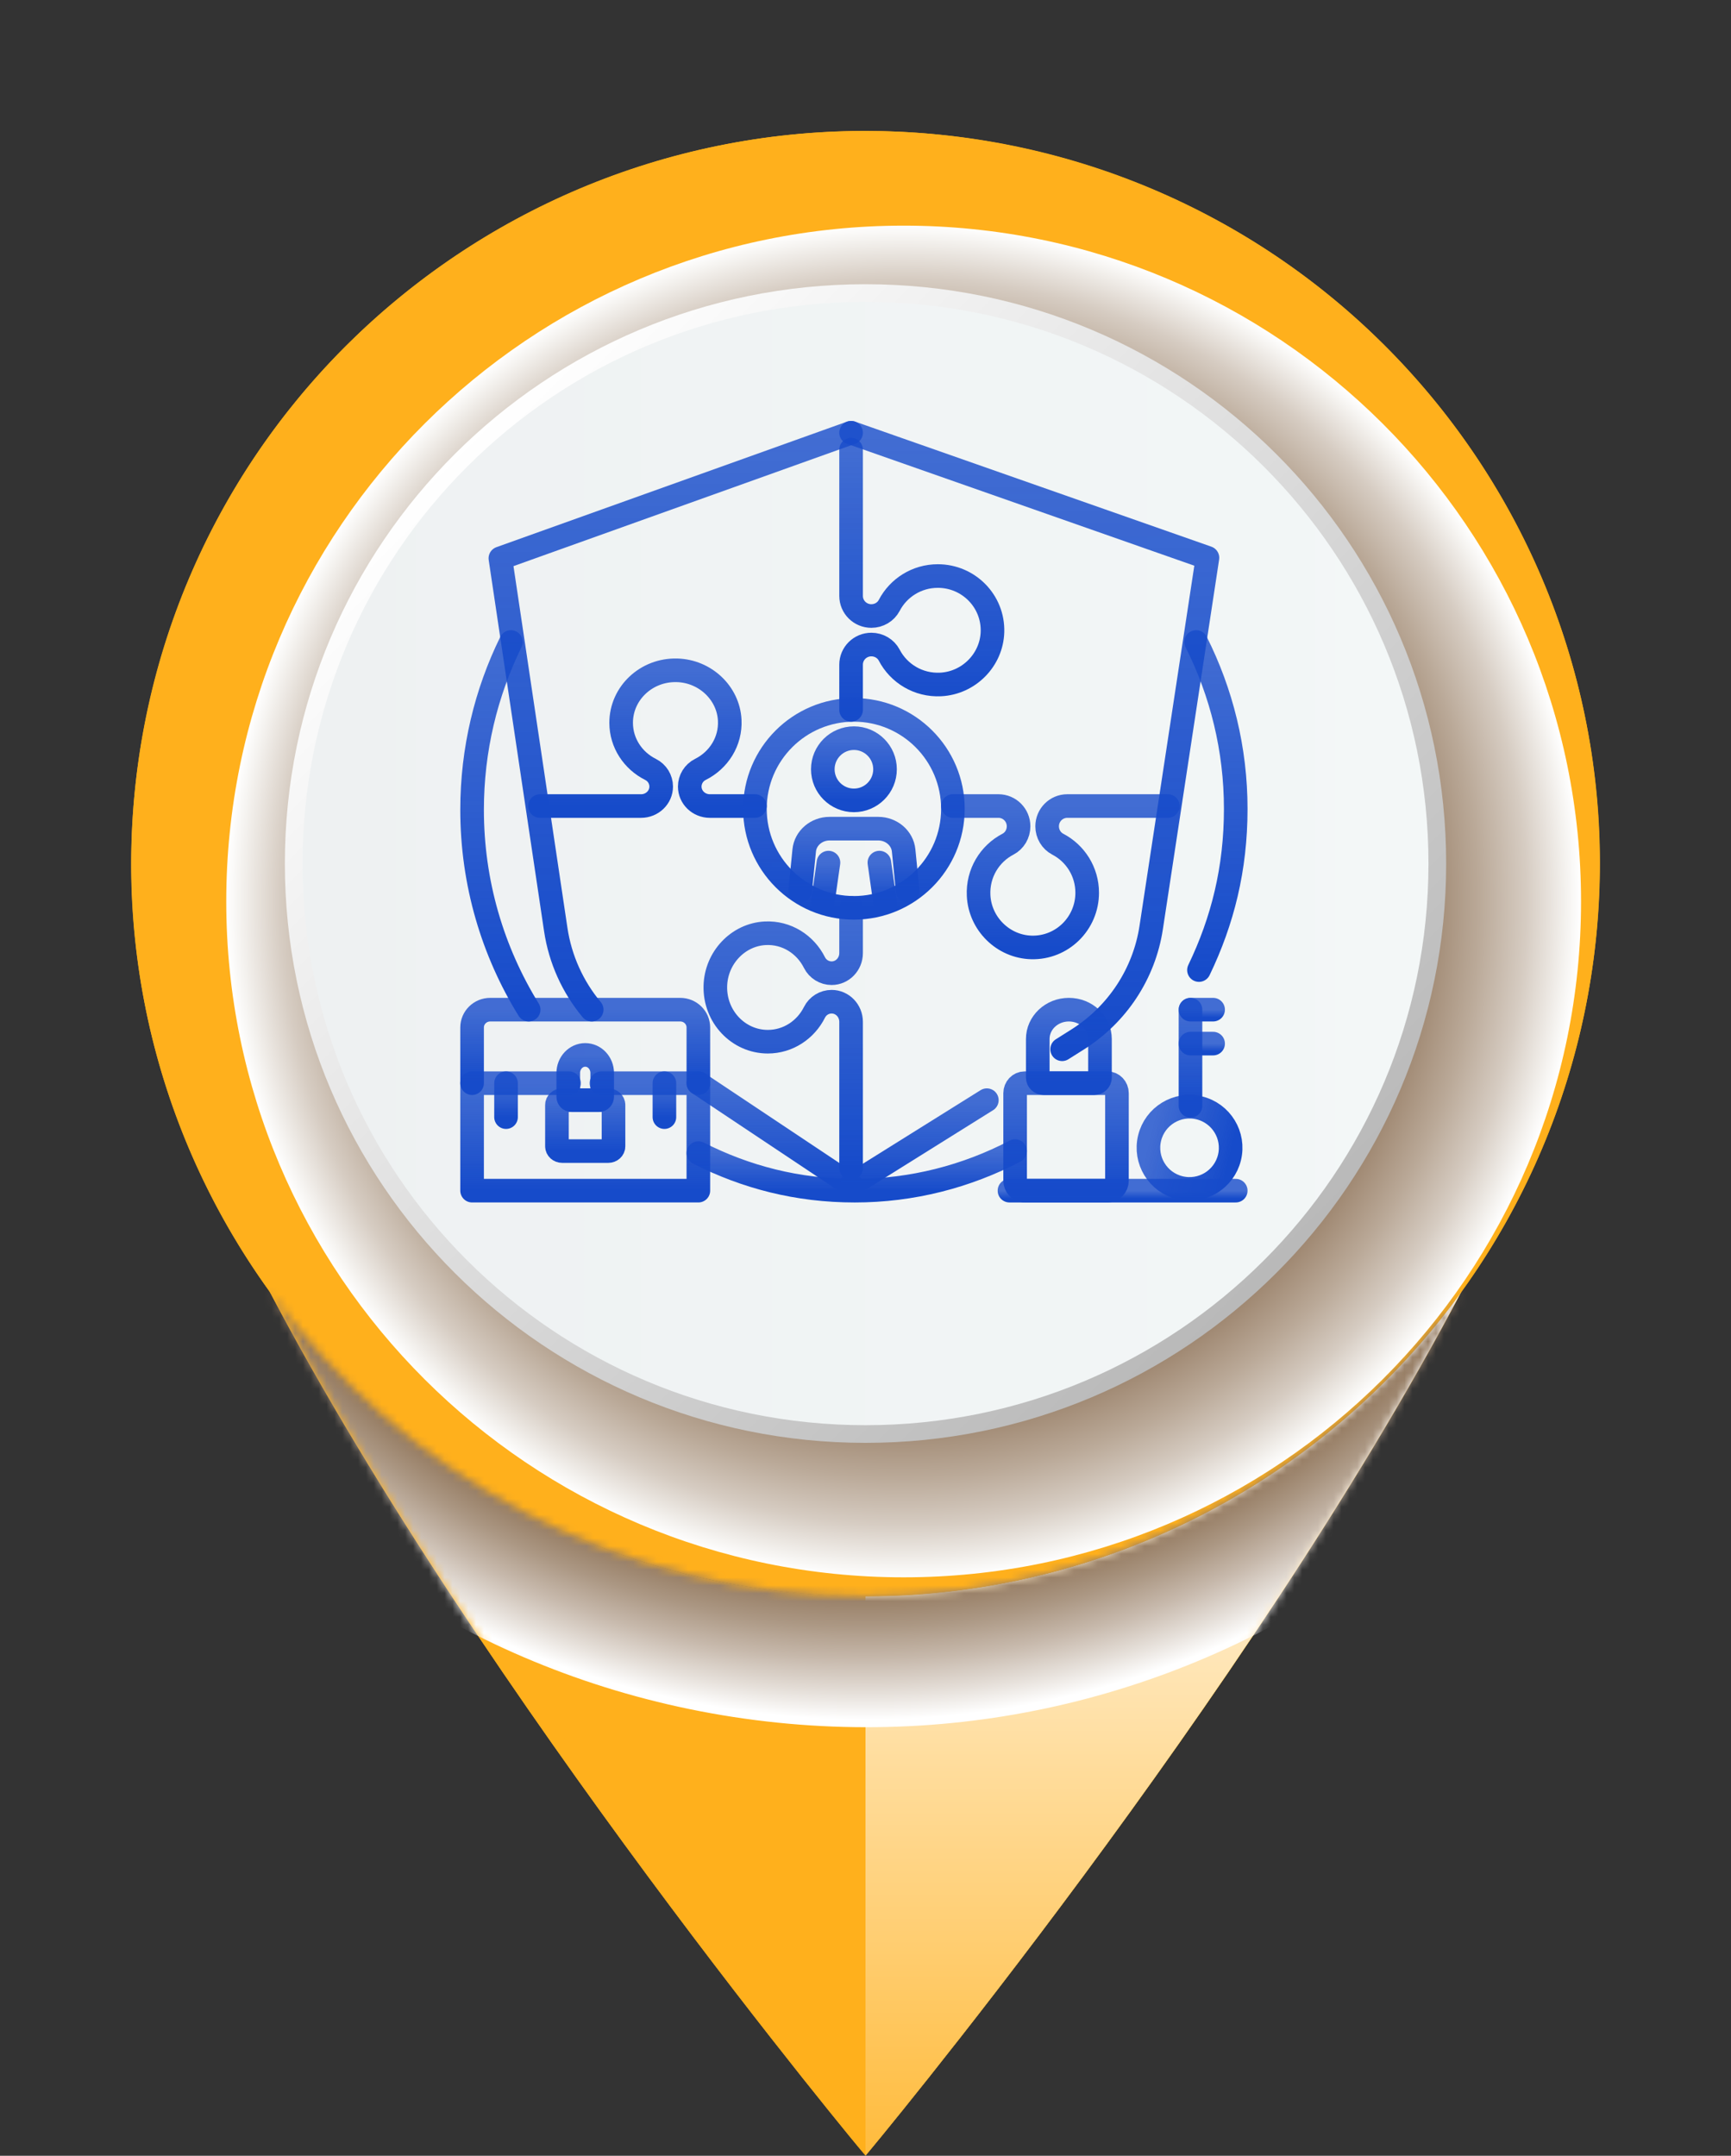 <svg xmlns="http://www.w3.org/2000/svg" width="220" height="274" viewBox="0 0 220 274" fill="none"><rect x="0" y="0" width="220" height="274" fill="#333333" stroke="none"/><g clip-path="url(#clip0_3406_243)"><path d="M110 202.864C78.757 202.864 51.126 187.53 34.19 164.008C61.487 215.905 110 273.984 110 273.984C110 273.984 158.512 215.905 185.81 164.008C168.873 187.53 141.243 202.864 110 202.864Z" fill="#FFB01C"></path><g style="mix-blend-mode:screen"><path d="M41.129 172.56C38.657 169.857 36.328 167.011 34.19 164.023C61.487 215.921 110 274 110 274C110 274 68.966 220.822 41.129 172.56Z" fill="#FFB01C"></path></g><g style="mix-blend-mode:multiply"><path d="M178.871 172.56C151.05 220.822 110 274 110 274C110 274 158.512 215.921 185.81 164.023C183.655 167.011 181.342 169.857 178.871 172.56Z" fill="#FFB01C"></path></g><path style="mix-blend-mode:multiply" d="M110 202.864V273.984C110 273.984 158.512 215.905 185.81 164.008C168.874 187.53 141.243 202.864 110 202.864Z" fill="url(#paint0_linear_3406_243)"></path><path d="M200.76 131.442C212.756 81.432 181.849 31.187 131.727 19.218C81.605 7.248 31.248 38.087 19.252 88.097C7.256 138.107 38.163 188.352 88.285 200.321C138.407 212.291 188.764 181.452 200.76 131.442Z" fill="#FFB01C"></path><g style="mix-blend-mode:multiply"><path d="M110.001 16.648C109.779 16.648 109.558 16.648 109.352 16.664C160.589 17.012 202.019 58.555 202.019 109.758C202.019 160.96 160.589 202.503 109.352 202.851C109.573 202.851 109.779 202.867 110.001 202.867C161.539 202.867 203.318 161.181 203.318 109.758C203.318 58.334 161.539 16.648 110.001 16.648Z" fill="#FFB01C"></path></g><g style="mix-blend-mode:screen"><path d="M19.535 109.758C19.535 58.808 60.554 17.455 111.427 16.68C110.951 16.68 110.476 16.648 110.001 16.648C58.462 16.648 16.684 58.334 16.684 109.758C16.684 161.181 58.462 202.867 110.001 202.867C110.476 202.867 110.951 202.835 111.427 202.835C60.554 202.076 19.535 160.707 19.535 109.758Z" fill="#FFB01C"></path></g><mask id="mask0_3406_243" style="mask-type:luminance" maskUnits="userSpaceOnUse" x="34" y="164" width="152" height="110"><path d="M110 202.864C78.757 202.864 51.126 187.53 34.19 164.008C61.487 215.905 110 273.984 110 273.984C110 273.984 158.512 215.905 185.81 164.008C168.873 187.53 141.243 202.864 110 202.864Z" fill="white"></path></mask><g mask="url(#mask0_3406_243)"><path style="mix-blend-mode:multiply" d="M218.914 125.134C227.421 65.116 185.555 9.58 125.402 1.091C65.249 -7.397 9.589 34.376 1.082 94.395C-7.426 154.414 34.441 209.95 94.594 218.438C154.747 226.927 210.407 185.153 218.914 125.134Z" fill="url(#paint1_radial_3406_243)"></path></g><path style="mix-blend-mode:multiply" d="M114.848 28.68C67.303 28.68 28.756 67.141 28.756 114.58C28.756 162.02 67.303 200.481 114.848 200.481C162.394 200.481 200.941 162.02 200.941 114.58C200.941 67.141 162.394 28.68 114.848 28.68Z" fill="url(#paint2_radial_3406_243)"></path><path d="M183.799 109.759C183.799 150.433 150.75 183.392 110.001 183.392C69.252 183.392 36.203 150.417 36.203 109.759C36.203 69.1 69.236 36.125 110.001 36.125C150.766 36.125 183.799 69.085 183.799 109.759Z" fill="url(#paint3_linear_3406_243)"></path><path d="M110.001 38.367C70.488 38.367 38.453 70.331 38.453 109.756C38.453 149.181 70.488 181.145 110.001 181.145C149.515 181.145 181.55 149.181 181.55 109.756C181.55 70.331 149.515 38.367 110.001 38.367Z" fill="url(#paint4_linear_3406_243)"></path><path d="M67.189 128.33C62.631 120.946 60 112.244 60 102.924C60 95.271 61.774 88.033 64.933 81.6" stroke="url(#paint5_linear_3406_243)" stroke-width="3" stroke-linecap="round" stroke-linejoin="round"></path><path d="M129.017 146.305C122.828 149.534 115.922 151.337 108.638 151.337C101.355 151.337 94.818 149.629 88.757 146.561" stroke="url(#paint6_linear_3406_243)" stroke-width="3" stroke-linecap="round" stroke-linejoin="round"></path><path d="M152.023 81.6C155.247 88.013 157.055 95.209 157.055 102.811C157.055 110.414 155.38 117.069 152.381 123.297" stroke="url(#paint7_linear_3406_243)" stroke-width="3" stroke-linecap="round" stroke-linejoin="round"></path><path d="M88.757 137.676L108.168 150.616" stroke="url(#paint8_linear_3406_243)" stroke-width="3" stroke-linecap="round" stroke-linejoin="round"></path><path d="M108.168 55L63.595 70.96L70.633 118.147C71.199 121.941 72.8 125.455 75.202 128.331" stroke="url(#paint9_linear_3406_243)" stroke-width="3" stroke-linecap="round" stroke-linejoin="round"></path><path d="M125.422 139.834L108.168 150.618" stroke="url(#paint10_linear_3406_243)" stroke-width="3" stroke-linecap="round" stroke-linejoin="round"></path><path d="M108.168 55L153.46 70.898L146.309 117.902C145.42 123.745 142.017 128.925 136.974 132.111L134.99 133.363" stroke="url(#paint11_linear_3406_243)" stroke-width="3" stroke-linecap="round" stroke-linejoin="round"></path><path d="M108.168 90.227V84.479C108.168 83.066 109.321 81.922 110.745 81.922C111.695 81.922 112.581 82.435 113.017 83.272C114.221 85.585 116.707 87.135 119.543 86.997C123.137 86.822 126.039 83.876 126.138 80.307C126.249 76.408 123.095 73.215 119.191 73.215C116.504 73.215 114.172 74.73 113.017 76.946C112.581 77.783 111.697 78.298 110.745 78.298C109.321 78.298 108.168 77.154 108.168 75.741V57.156" stroke="url(#paint12_linear_3406_243)" stroke-width="3" stroke-linecap="round" stroke-linejoin="round"></path><path d="M95.946 102.45H90.222C88.807 102.45 87.662 101.343 87.662 99.975C87.662 99.064 88.176 98.213 89.014 97.794C91.33 96.639 92.882 94.252 92.743 91.53C92.568 88.079 89.618 85.294 86.044 85.198C82.14 85.092 78.944 88.12 78.944 91.868C78.944 94.447 80.46 96.686 82.679 97.794C83.52 98.213 84.033 99.062 84.033 99.975C84.033 101.343 82.888 102.45 81.473 102.45H68.627" stroke="url(#paint13_linear_3406_243)" stroke-width="3" stroke-linecap="round" stroke-linejoin="round"></path><path d="M121.109 102.449H126.896C128.311 102.449 129.456 103.602 129.456 105.026C129.456 105.976 128.943 106.862 128.105 107.298C125.788 108.502 124.236 110.988 124.375 113.824C124.55 117.419 127.5 120.32 131.074 120.42C134.978 120.53 138.175 117.376 138.175 113.472C138.175 110.785 136.659 108.453 134.439 107.298C133.601 106.862 133.085 105.978 133.085 105.026C133.085 103.602 134.23 102.449 135.646 102.449H148.428" stroke="url(#paint14_linear_3406_243)" stroke-width="3" stroke-linecap="round" stroke-linejoin="round"></path><path d="M108.168 115.391V121.138C108.168 122.552 107.062 123.696 105.694 123.696C104.783 123.696 103.932 123.182 103.513 122.345C102.357 120.032 99.971 118.482 97.249 118.621C93.798 118.795 91.012 121.742 90.917 125.311C90.811 129.21 93.838 132.402 97.586 132.402C100.166 132.402 102.404 130.888 103.513 128.671C103.932 127.832 104.781 127.319 105.694 127.319C107.062 127.319 108.168 128.463 108.168 129.877V148.461" stroke="url(#paint15_linear_3406_243)" stroke-width="3" stroke-linecap="round" stroke-linejoin="round"></path><path d="M76.438 137.676H88.757V151.335H60V137.676H72.319" stroke="url(#paint16_linear_3406_243)" stroke-width="3" stroke-linecap="round" stroke-linejoin="round"></path><path d="M88.757 137.676V130.593C88.757 129.343 87.726 128.33 86.454 128.33H62.303C61.031 128.33 60 129.343 60 130.593V137.676" stroke="url(#paint17_linear_3406_243)" stroke-width="3" stroke-linecap="round" stroke-linejoin="round"></path><path d="M77.305 139.834H71.453C71.084 139.834 70.784 140.103 70.784 140.436V145.703C70.784 146.035 71.084 146.304 71.453 146.304H77.305C77.674 146.304 77.974 146.035 77.974 145.703V140.436C77.974 140.103 77.674 139.834 77.305 139.834Z" stroke="url(#paint18_linear_3406_243)" stroke-width="3" stroke-linecap="round" stroke-linejoin="round"></path><path d="M74.377 134.082C73.187 134.082 72.222 135.11 72.222 136.378V139.397C72.222 139.638 72.405 139.833 72.631 139.833H76.126C76.352 139.833 76.535 139.638 76.535 139.397V136.378C76.535 135.11 75.57 134.082 74.38 134.082H74.377Z" stroke="url(#paint19_linear_3406_243)" stroke-width="3" stroke-linecap="round" stroke-linejoin="round"></path><path d="M64.314 137.676V141.989" stroke="url(#paint20_linear_3406_243)" stroke-width="3" stroke-linecap="round" stroke-linejoin="round"></path><path d="M84.443 137.676V141.989" stroke="url(#paint21_linear_3406_243)" stroke-width="3" stroke-linecap="round" stroke-linejoin="round"></path><path d="M130.221 137.676H140.754C141.419 137.676 141.958 138.245 141.958 138.947V150.065C141.958 150.766 141.419 151.335 140.754 151.335H130.221C129.556 151.335 129.017 150.766 129.017 150.065V138.947C129.017 138.245 129.556 137.676 130.221 137.676Z" stroke="url(#paint22_linear_3406_243)" stroke-width="3" stroke-linecap="round" stroke-linejoin="round"></path><path d="M135.847 128.33C133.662 128.33 131.893 130 131.893 132.062V136.968C131.893 137.36 132.228 137.676 132.643 137.676H139.05C139.465 137.676 139.801 137.36 139.801 136.968V132.062C139.801 130 138.031 128.33 135.847 128.33Z" stroke="url(#paint23_linear_3406_243)" stroke-width="3" stroke-linecap="round" stroke-linejoin="round"></path><path d="M156.261 147.119C156.941 144.316 155.219 141.491 152.415 140.811C149.611 140.131 146.786 141.853 146.107 144.657C145.427 147.461 147.149 150.286 149.953 150.965C152.756 151.645 155.581 149.923 156.261 147.119Z" stroke="url(#paint24_linear_3406_243)" stroke-width="3" stroke-linecap="round" stroke-linejoin="round"></path><path d="M151.304 140.552V128.33" stroke="url(#paint25_linear_3406_243)" stroke-width="3" stroke-linecap="round" stroke-linejoin="round"></path><path d="M151.304 128.33H154.179" stroke="url(#paint26_linear_3406_243)" stroke-width="3" stroke-linecap="round" stroke-linejoin="round"></path><path d="M151.304 132.645H154.179" stroke="url(#paint27_linear_3406_243)" stroke-width="3" stroke-linecap="round" stroke-linejoin="round"></path><path d="M157.055 151.336H128.298" stroke="url(#paint28_linear_3406_243)" stroke-width="3" stroke-linecap="round" stroke-linejoin="round"></path><path d="M108.528 115.389C115.476 115.389 121.109 109.756 121.109 102.808C121.109 95.859 115.476 90.227 108.528 90.227C101.579 90.227 95.946 95.859 95.946 102.808C95.946 109.756 101.579 115.389 108.528 115.389Z" stroke="url(#paint29_linear_3406_243)" stroke-width="3" stroke-linecap="round" stroke-linejoin="round"></path><path d="M108.528 101.73C110.712 101.73 112.482 99.96 112.482 97.776C112.482 95.593 110.712 93.822 108.528 93.822C106.344 93.822 104.574 95.593 104.574 97.776C104.574 99.96 106.344 101.73 108.528 101.73Z" stroke="url(#paint30_linear_3406_243)" stroke-width="3" stroke-linecap="round" stroke-linejoin="round"></path><path d="M115.357 113.232L114.846 108.092C114.69 106.525 113.29 105.324 111.614 105.324H105.442C103.765 105.324 102.365 106.523 102.21 108.092L101.698 113.232" stroke="url(#paint31_linear_3406_243)" stroke-width="3" stroke-linecap="round" stroke-linejoin="round"></path><path d="M112.482 114.671L111.763 109.639" stroke="url(#paint32_linear_3406_243)" stroke-width="3" stroke-linecap="round" stroke-linejoin="round"></path><path d="M104.574 114.671L105.293 109.639" stroke="url(#paint33_linear_3406_243)" stroke-width="3" stroke-linecap="round" stroke-linejoin="round"></path></g><defs><linearGradient id="paint0_linear_3406_243" x1="147.913" y1="173.066" x2="147.913" y2="290.788" gradientUnits="userSpaceOnUse"><stop stop-color="white"></stop><stop offset="1" stop-color="#FFB01C"></stop></linearGradient><radialGradient id="paint1_radial_3406_243" cx="0" cy="0" r="1" gradientUnits="userSpaceOnUse" gradientTransform="translate(109.997 109.754) scale(110 109.755)"><stop offset="0.55" stop-color="#603913"></stop><stop offset="0.64" stop-color="#613B15"></stop><stop offset="0.7" stop-color="#68421E"></stop><stop offset="0.75" stop-color="#724F2E"></stop><stop offset="0.8" stop-color="#816244"></stop><stop offset="0.85" stop-color="#947A60"></stop><stop offset="0.89" stop-color="#AB9783"></stop><stop offset="0.93" stop-color="#C7B9AC"></stop><stop offset="0.97" stop-color="#E6E0DA"></stop><stop offset="1" stop-color="white"></stop></radialGradient><radialGradient id="paint2_radial_3406_243" cx="0" cy="0" r="1" gradientUnits="userSpaceOnUse" gradientTransform="translate(114.832 114.596) scale(86.093 85.901)"><stop stop-color="#603913"></stop><stop offset="0.27" stop-color="#613A15"></stop><stop offset="0.41" stop-color="#66411D"></stop><stop offset="0.52" stop-color="#6F4C2A"></stop><stop offset="0.62" stop-color="#7C5C3D"></stop><stop offset="0.7" stop-color="#8D7156"></stop><stop offset="0.78" stop-color="#A18A74"></stop><stop offset="0.85" stop-color="#BAA998"></stop><stop offset="0.92" stop-color="#D6CCC2"></stop><stop offset="0.98" stop-color="#F5F3F0"></stop><stop offset="1" stop-color="white"></stop></radialGradient><linearGradient id="paint3_linear_3406_243" x1="57.481" y1="57.371" x2="161.45" y2="161.572" gradientUnits="userSpaceOnUse"><stop stop-color="white"></stop><stop offset="1" stop-color="#B9B9B9"></stop></linearGradient><linearGradient id="paint4_linear_3406_243" x1="38.453" y1="109.756" x2="181.55" y2="109.756" gradientUnits="userSpaceOnUse"><stop stop-color="#EEF1F2"></stop><stop offset="1" stop-color="#F3F7F7"></stop></linearGradient><linearGradient id="paint5_linear_3406_243" x1="63.595" y1="81.6" x2="63.595" y2="128.33" gradientUnits="userSpaceOnUse"><stop stop-color="#164BCA" stop-opacity="0.8"></stop><stop offset="1" stop-color="#164BCA"></stop></linearGradient><linearGradient id="paint6_linear_3406_243" x1="108.887" y1="146.305" x2="108.887" y2="151.337" gradientUnits="userSpaceOnUse"><stop stop-color="#164BCA" stop-opacity="0.8"></stop><stop offset="1" stop-color="#164BCA"></stop></linearGradient><linearGradient id="paint7_linear_3406_243" x1="154.539" y1="81.6" x2="154.539" y2="123.297" gradientUnits="userSpaceOnUse"><stop stop-color="#164BCA" stop-opacity="0.8"></stop><stop offset="1" stop-color="#164BCA"></stop></linearGradient><linearGradient id="paint8_linear_3406_243" x1="98.463" y1="137.676" x2="98.463" y2="150.616" gradientUnits="userSpaceOnUse"><stop stop-color="#164BCA" stop-opacity="0.8"></stop><stop offset="1" stop-color="#164BCA"></stop></linearGradient><linearGradient id="paint9_linear_3406_243" x1="85.882" y1="55" x2="85.882" y2="128.331" gradientUnits="userSpaceOnUse"><stop stop-color="#164BCA" stop-opacity="0.8"></stop><stop offset="1" stop-color="#164BCA"></stop></linearGradient><linearGradient id="paint10_linear_3406_243" x1="116.795" y1="139.834" x2="116.795" y2="150.618" gradientUnits="userSpaceOnUse"><stop stop-color="#164BCA" stop-opacity="0.8"></stop><stop offset="1" stop-color="#164BCA"></stop></linearGradient><linearGradient id="paint11_linear_3406_243" x1="130.814" y1="55" x2="130.814" y2="133.363" gradientUnits="userSpaceOnUse"><stop stop-color="#164BCA" stop-opacity="0.8"></stop><stop offset="1" stop-color="#164BCA"></stop></linearGradient><linearGradient id="paint12_linear_3406_243" x1="117.155" y1="57.156" x2="117.155" y2="90.227" gradientUnits="userSpaceOnUse"><stop stop-color="#164BCA" stop-opacity="0.8"></stop><stop offset="1" stop-color="#164BCA"></stop></linearGradient><linearGradient id="paint13_linear_3406_243" x1="82.287" y1="85.195" x2="82.287" y2="102.45" gradientUnits="userSpaceOnUse"><stop stop-color="#164BCA" stop-opacity="0.8"></stop><stop offset="1" stop-color="#164BCA"></stop></linearGradient><linearGradient id="paint14_linear_3406_243" x1="134.769" y1="102.449" x2="134.769" y2="120.422" gradientUnits="userSpaceOnUse"><stop stop-color="#164BCA" stop-opacity="0.8"></stop><stop offset="1" stop-color="#164BCA"></stop></linearGradient><linearGradient id="paint15_linear_3406_243" x1="99.541" y1="115.391" x2="99.541" y2="148.461" gradientUnits="userSpaceOnUse"><stop stop-color="#164BCA" stop-opacity="0.8"></stop><stop offset="1" stop-color="#164BCA"></stop></linearGradient><linearGradient id="paint16_linear_3406_243" x1="74.379" y1="137.676" x2="74.379" y2="151.335" gradientUnits="userSpaceOnUse"><stop stop-color="#164BCA" stop-opacity="0.8"></stop><stop offset="1" stop-color="#164BCA"></stop></linearGradient><linearGradient id="paint17_linear_3406_243" x1="74.379" y1="128.33" x2="74.379" y2="137.676" gradientUnits="userSpaceOnUse"><stop stop-color="#164BCA" stop-opacity="0.8"></stop><stop offset="1" stop-color="#164BCA"></stop></linearGradient><linearGradient id="paint18_linear_3406_243" x1="74.379" y1="139.834" x2="74.379" y2="146.304" gradientUnits="userSpaceOnUse"><stop stop-color="#164BCA" stop-opacity="0.8"></stop><stop offset="1" stop-color="#164BCA"></stop></linearGradient><linearGradient id="paint19_linear_3406_243" x1="74.379" y1="134.082" x2="74.379" y2="139.833" gradientUnits="userSpaceOnUse"><stop stop-color="#164BCA" stop-opacity="0.8"></stop><stop offset="1" stop-color="#164BCA"></stop></linearGradient><linearGradient id="paint20_linear_3406_243" x1="64.814" y1="137.676" x2="64.814" y2="141.989" gradientUnits="userSpaceOnUse"><stop stop-color="#164BCA" stop-opacity="0.8"></stop><stop offset="1" stop-color="#164BCA"></stop></linearGradient><linearGradient id="paint21_linear_3406_243" x1="84.943" y1="137.676" x2="84.943" y2="141.989" gradientUnits="userSpaceOnUse"><stop stop-color="#164BCA" stop-opacity="0.8"></stop><stop offset="1" stop-color="#164BCA"></stop></linearGradient><linearGradient id="paint22_linear_3406_243" x1="135.487" y1="137.676" x2="135.487" y2="151.335" gradientUnits="userSpaceOnUse"><stop stop-color="#164BCA" stop-opacity="0.8"></stop><stop offset="1" stop-color="#164BCA"></stop></linearGradient><linearGradient id="paint23_linear_3406_243" x1="135.847" y1="128.33" x2="135.847" y2="137.676" gradientUnits="userSpaceOnUse"><stop stop-color="#164BCA" stop-opacity="0.8"></stop><stop offset="1" stop-color="#164BCA"></stop></linearGradient><linearGradient id="paint24_linear_3406_243" x1="146.107" y1="144.657" x2="156.261" y2="147.119" gradientUnits="userSpaceOnUse"><stop stop-color="#164BCA" stop-opacity="0.8"></stop><stop offset="1" stop-color="#164BCA"></stop></linearGradient><linearGradient id="paint25_linear_3406_243" x1="151.804" y1="128.33" x2="151.804" y2="140.552" gradientUnits="userSpaceOnUse"><stop stop-color="#164BCA" stop-opacity="0.8"></stop><stop offset="1" stop-color="#164BCA"></stop></linearGradient><linearGradient id="paint26_linear_3406_243" x1="152.742" y1="128.33" x2="152.742" y2="129.33" gradientUnits="userSpaceOnUse"><stop stop-color="#164BCA" stop-opacity="0.8"></stop><stop offset="1" stop-color="#164BCA"></stop></linearGradient><linearGradient id="paint27_linear_3406_243" x1="152.742" y1="132.645" x2="152.742" y2="133.645" gradientUnits="userSpaceOnUse"><stop stop-color="#164BCA" stop-opacity="0.8"></stop><stop offset="1" stop-color="#164BCA"></stop></linearGradient><linearGradient id="paint28_linear_3406_243" x1="142.677" y1="151.336" x2="142.677" y2="152.336" gradientUnits="userSpaceOnUse"><stop stop-color="#164BCA" stop-opacity="0.8"></stop><stop offset="1" stop-color="#164BCA"></stop></linearGradient><linearGradient id="paint29_linear_3406_243" x1="108.528" y1="90.227" x2="108.528" y2="115.389" gradientUnits="userSpaceOnUse"><stop stop-color="#164BCA" stop-opacity="0.8"></stop><stop offset="1" stop-color="#164BCA"></stop></linearGradient><linearGradient id="paint30_linear_3406_243" x1="108.528" y1="93.822" x2="108.528" y2="101.73" gradientUnits="userSpaceOnUse"><stop stop-color="#164BCA" stop-opacity="0.8"></stop><stop offset="1" stop-color="#164BCA"></stop></linearGradient><linearGradient id="paint31_linear_3406_243" x1="108.528" y1="105.324" x2="108.528" y2="113.232" gradientUnits="userSpaceOnUse"><stop stop-color="#164BCA" stop-opacity="0.8"></stop><stop offset="1" stop-color="#164BCA"></stop></linearGradient><linearGradient id="paint32_linear_3406_243" x1="112.122" y1="109.639" x2="112.122" y2="114.671" gradientUnits="userSpaceOnUse"><stop stop-color="#164BCA" stop-opacity="0.8"></stop><stop offset="1" stop-color="#164BCA"></stop></linearGradient><linearGradient id="paint33_linear_3406_243" x1="104.933" y1="109.639" x2="104.933" y2="114.671" gradientUnits="userSpaceOnUse"><stop stop-color="#164BCA" stop-opacity="0.8"></stop><stop offset="1" stop-color="#164BCA"></stop></linearGradient><clipPath id="clip0_3406_243"><rect width="220" height="274" fill="white"></rect></clipPath></defs></svg>